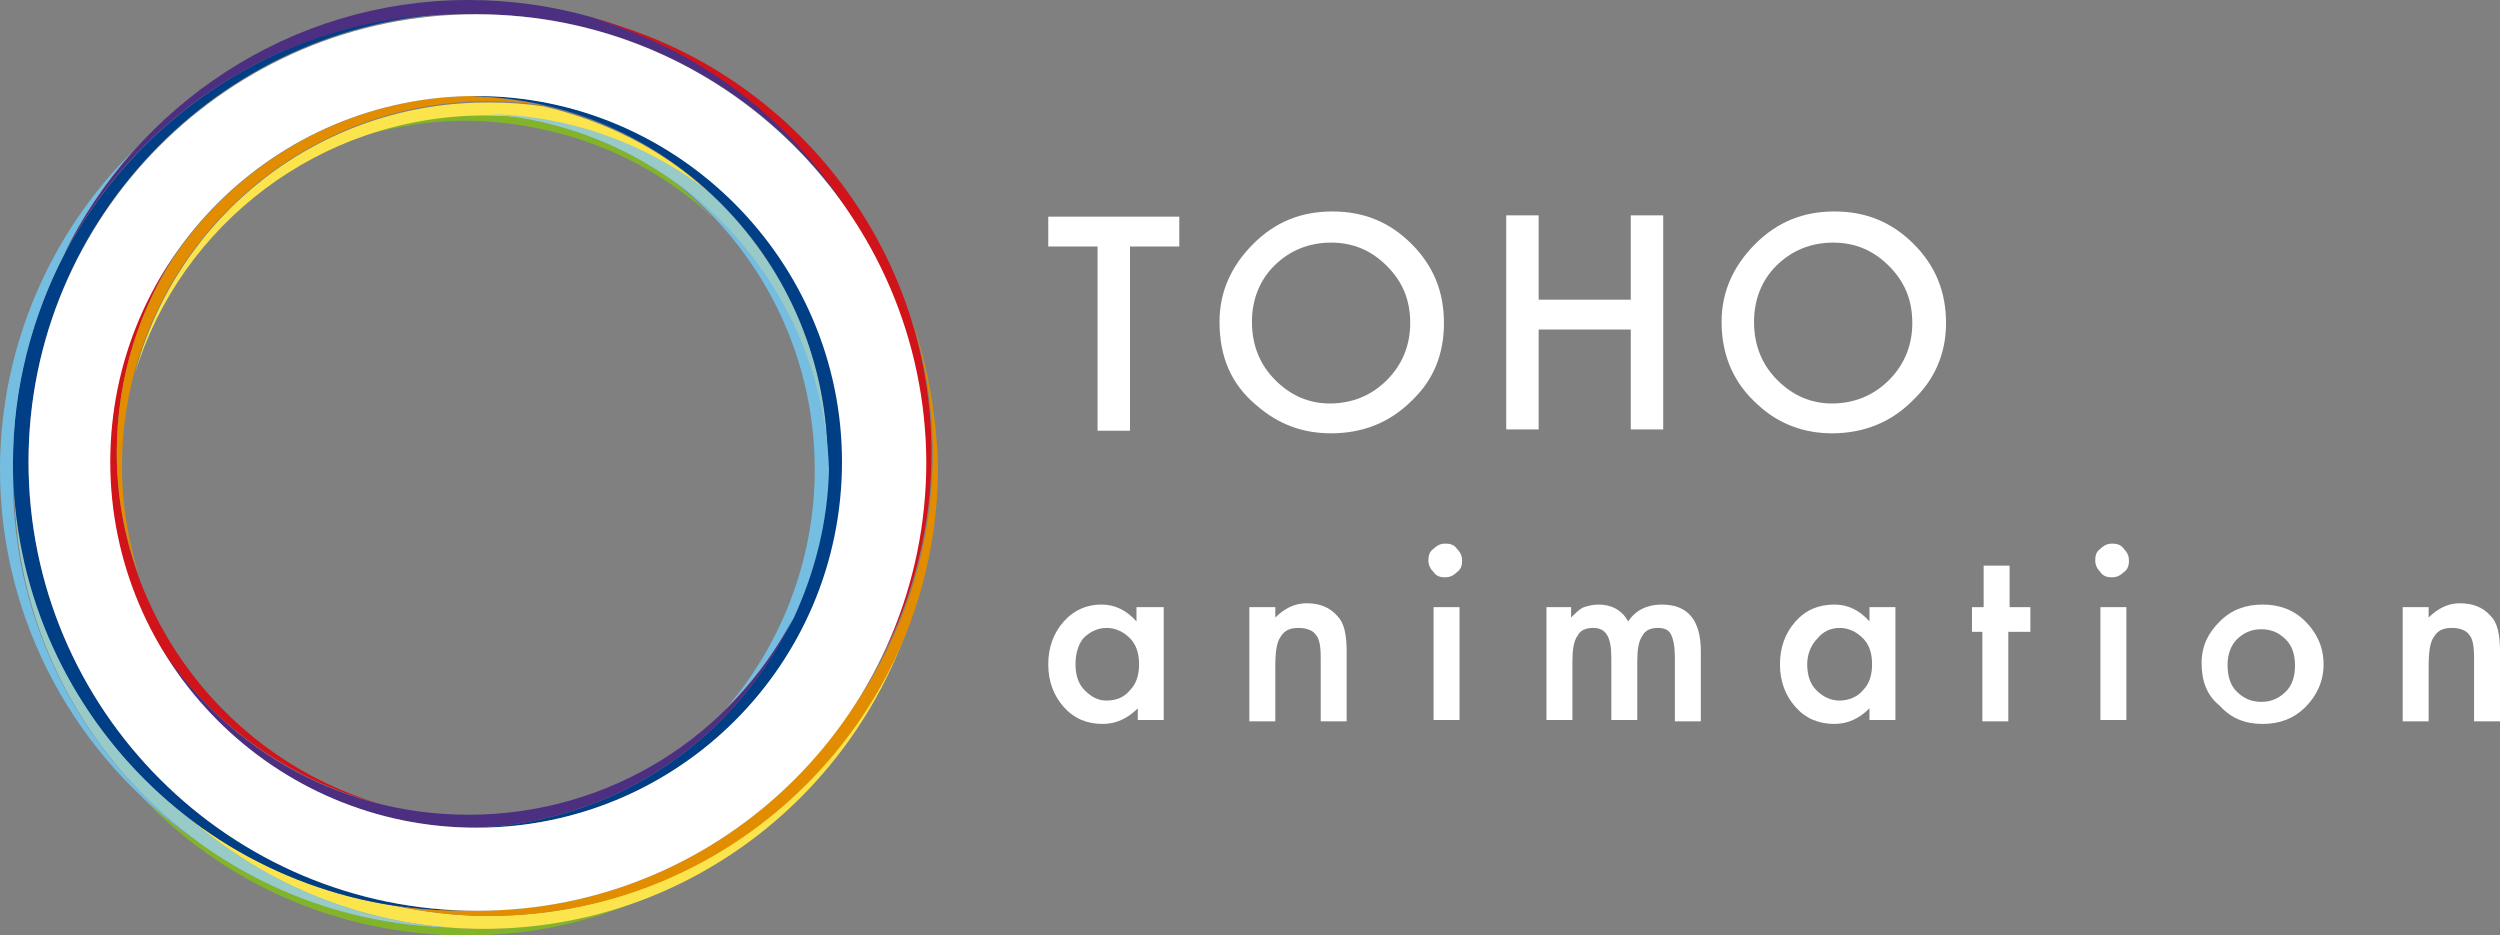 <?xml version="1.0" encoding="utf-8"?>
<!-- Generator: Adobe Illustrator 19.0.0, SVG Export Plug-In . SVG Version: 6.00 Build 0)  -->
<svg version="1.1" id="レイヤー_1" xmlns="http://www.w3.org/2000/svg" xmlns:xlink="http://www.w3.org/1999/xlink" x="0px"
	 y="0px" viewBox="0 0 192.7 72.1" style="enable-background:new 0 0 192.7 72.1;" xml:space="preserve">
<rect x="0" y="0" width="192.7" height="72.1" fill="#808080" stroke="none"/>
<style type="text/css">
	.st0{fill:#82B429;}
	.st1{fill:#FBE44C;}
	.st2{fill:#98CAC7;}
	.st3{fill:#003E86;}
	.st4{fill:#75BDE1;}
	.st5{fill:#4D2F81;}
	.st6{fill:#D1131A;}
	.st7{fill:#E28D00;}
	.st8{fill:#FFFFFF;}
</style>
<g>
	<g>
		<g>
			<path id="XMLID_38_" class="st0" d="M35,71.5c-7.5-0.1-14.4-2.7-20-6.8c-1.5-1-2.9-2.2-4.2-3.4C17.1,68,26,72.1,35.9,72.1
				c4.5,0,8.7-0.8,12.7-2.4c-3.5,1.2-7.3,1.9-11.2,1.9C36.5,71.6,35.8,71.6,35,71.5z"/>
			<path id="XMLID_37_" class="st0" d="M55.2,17c-1.2-1.2-2.4-2.4-3.8-3.4c-4-2.7-8.6-4.4-13.7-4.8c-0.1,0-0.3,0-0.4,0
				c-3.7,0-7.2,0.7-10.4,2c2.8-0.9,5.8-1.5,9-1.5C43.4,9.4,50.1,12.2,55.2,17z"/>
		</g>
		<g>
			<path id="XMLID_36_" class="st1" d="M10.4,28.8c3.5-11.5,14.3-19.9,27-19.9c6.4,0,12.3,2.2,17.1,5.8c-3.5-3.2-7.9-5.4-12.6-6.5
				c-1.3-0.2-2.7-0.3-4.1-0.3C24.6,7.8,13.6,16.7,10.4,28.8z"/>
			<path id="XMLID_35_" class="st1" d="M37.6,70.6c-2.5,0-4.9-0.3-7.3-0.8C24.5,68.9,19,66.5,14.5,63c6.1,5.4,14.1,8.6,22.8,8.6
				c16,0,29.4-10.9,33.4-25.6C66.4,60.2,53.2,70.6,37.6,70.6z"/>
		</g>
		<g>
			<path id="XMLID_34_" class="st2" d="M54.4,14.6C49.8,11.1,44,8.9,37.7,8.8c14.3,1.1,25.7,12.9,26.1,27.4c0-0.2,0-0.4,0-0.7
				C63.8,27.3,60.2,19.8,54.4,14.6z"/>
			<path id="XMLID_33_" class="st2" d="M1.1,36.3c0,0.2,0,0.5,0,0.7C1,55.8,16.2,71.2,35,71.5C27.1,71,20,67.8,14.5,63
				C6.5,56.8,1.2,47.1,1.1,36.3z"/>
		</g>
		<g>
			<path id="XMLID_32_" class="st3" d="M36.2,63.8c0.2,0,0.4,0,0.6,0c15.5,0,28.2-12.7,28.2-28.2c0-15.6-12.7-28.2-28.2-28.2
				c-0.2,0-0.4,0-0.6,0c15.3,0.3,27.6,12.8,27.6,28.2S51.5,63.5,36.2,63.8z"/>
			<path id="XMLID_31_" class="st3" d="M2.2,35.6c0-18.9,15.2-34.3,34-34.6c-0.2,0-0.4,0-0.6,0C16.6,1.1,1,16.6,1,35.6
				c0,19.1,15.5,34.6,34.6,34.6c0.2,0,0.4,0,0.6,0C17.4,69.9,2.2,54.5,2.2,35.6z"/>
		</g>
		<g>
			<path id="XMLID_30_" class="st4" d="M51.5,13.6c6.9,5.2,11.3,13.4,11.3,22.6c0,7.1-2.7,13.7-7,18.6c2.1-2.1,4-4.5,5.4-7.2
				c1.6-3.5,2.6-7.3,2.7-11.4C63.6,26.9,58.7,18.6,51.5,13.6z"/>
			<path id="XMLID_29_" class="st4" d="M4.9,19.7c1.4-3,3.3-5.7,5.4-8.1C4,17.8,0,26.6,0,36.2C0,48,6,58.5,15,64.7
				C6.5,58.4,1,48.3,1,37c0-0.2,0-0.5,0-0.7c0-0.2,0-0.4,0-0.6C1,29.9,2.5,24.4,4.9,19.7z"/>
		</g>
		<g>
			<path id="XMLID_28_" class="st5" d="M66.5,18C60.6,7.3,49.2,0,36.1,0C22.4,0,10.5,8.1,4.9,19.7C10.7,8.6,22.3,1.1,35.6,1.1
				c0.2,0,0.4,0,0.6,0c0.2,0,0.4,0,0.6,0C49.4,1.1,60.5,7.9,66.5,18z"/>
			<path id="XMLID_27_" class="st5" d="M61.1,47.7c-4.7,9-14.1,15.1-25,15.1c-10.3,0-19.3-5.5-24.2-13.8
				c4.7,8.7,13.8,14.6,24.3,14.8C47.2,63.6,56.7,57,61.1,47.7z"/>
		</g>
		<g>
			<path id="XMLID_26_" class="st6" d="M29.4,62C17.7,58.6,9,47.7,9,34.9c0-5.8,1.8-11.3,4.8-15.8c-3.4,4.6-5.4,10.3-5.4,16.5
				c0,4.8,1.2,9.4,3.4,13.4C15.7,55.4,22,60.1,29.4,62z"/>
			<path id="XMLID_25_" class="st6" d="M65.3,55c4.1-5.7,6.5-12.6,6.5-20.1c0-16.2-11.2-29.8-26.2-33.5c9,2.6,16.5,8.7,20.8,16.7
				c3.1,5.2,4.8,11.2,4.8,17.6C71.3,42.8,69.1,49.5,65.3,55z"/>
		</g>
		<g>
			<path id="XMLID_24_" class="st7" d="M10.7,44.3c-0.8-2.6-1.3-5.4-1.3-8.3c0-15.6,12.7-28.2,28.2-28.2c1.4,0,2.8,0.1,4.1,0.3
				c-1.8-0.4-3.7-0.6-5.6-0.7C27,7.6,18.9,12.2,13.9,19.1C10.8,23.6,9,29,9,34.9C9,38.2,9.6,41.4,10.7,44.3z"/>
			<path id="XMLID_23_" class="st7" d="M70.3,24.6c1,3.2,1.6,6.7,1.6,10.3c0,7.5-2.4,14.5-6.5,20.1c-6.2,9.2-16.7,15.2-28.6,15.2
				c-0.2,0-0.3,0-0.5,0c-0.2,0-0.4,0-0.6,0c-1.8,0-3.5-0.1-5.3-0.4c2.4,0.5,4.8,0.8,7.3,0.8c19.1,0,34.6-15.5,34.6-34.6
				C72.2,32,71.5,28.2,70.3,24.6z"/>
		</g>
		<path class="st8" d="M36.7,1.1C17.7,1.1,2.2,16.6,2.2,35.6c0,19.1,15.5,34.6,34.6,34.6c19.1,0,34.6-15.5,34.6-34.6
			C71.3,16.6,55.8,1.1,36.7,1.1z M36.7,63.8c-15.6,0-28.2-12.7-28.2-28.2c0-15.6,12.7-28.2,28.2-28.2c15.5,0,28.2,12.7,28.2,28.2
			C64.9,51.2,52.3,63.8,36.7,63.8z"/>
	</g>
	<g>
		<g>
			<path class="st8" d="M87.1,19v14.2h-2.5V19h-3.8v-2.3h10.1V19H87.1z"/>
			<path class="st8" d="M94,24.8c0-2.3,0.9-4.3,2.6-6c1.7-1.7,3.7-2.5,6.1-2.5c2.4,0,4.4,0.8,6.1,2.5c1.7,1.7,2.5,3.7,2.5,6.1
				c0,2.4-0.8,4.4-2.5,6c-1.7,1.7-3.8,2.5-6.2,2.5c-2.2,0-4.1-0.7-5.8-2.2C94.9,29.6,94,27.5,94,24.8z M96.5,24.8
				c0,1.8,0.6,3.3,1.8,4.5c1.2,1.2,2.6,1.8,4.2,1.8c1.7,0,3.2-0.6,4.4-1.8c1.2-1.2,1.8-2.7,1.8-4.4c0-1.8-0.6-3.2-1.8-4.4
				c-1.2-1.2-2.6-1.8-4.3-1.8c-1.7,0-3.2,0.6-4.4,1.8C97.1,21.6,96.5,23.1,96.5,24.8z"/>
			<path class="st8" d="M118.6,23.1h7.1v-6.5h2.5v16.5h-2.5v-7.7h-7.1v7.7h-2.5V16.6h2.5V23.1z"/>
			<path class="st8" d="M132.7,24.8c0-2.3,0.9-4.3,2.6-6c1.7-1.7,3.7-2.5,6.1-2.5c2.4,0,4.4,0.8,6.1,2.5c1.7,1.7,2.5,3.7,2.5,6.1
				c0,2.4-0.9,4.4-2.6,6c-1.7,1.7-3.8,2.5-6.2,2.5c-2.1,0-4.1-0.7-5.7-2.2C133.7,29.6,132.7,27.5,132.7,24.8z M135.2,24.8
				c0,1.8,0.6,3.3,1.8,4.5c1.2,1.2,2.6,1.8,4.2,1.8c1.7,0,3.2-0.6,4.4-1.8c1.2-1.2,1.8-2.7,1.8-4.4c0-1.8-0.6-3.2-1.8-4.4
				c-1.2-1.2-2.6-1.8-4.3-1.8c-1.7,0-3.2,0.6-4.4,1.8C135.8,21.6,135.2,23.1,135.2,24.8z"/>
		</g>
		<g>
			<path class="st8" d="M87.7,46.8h2v8.7h-2v-0.9c-0.8,0.8-1.7,1.2-2.7,1.2c-1.2,0-2.2-0.4-3-1.3c-0.8-0.9-1.2-2-1.2-3.3
				c0-1.3,0.4-2.4,1.2-3.3c0.8-0.9,1.8-1.3,2.9-1.3c1,0,1.9,0.4,2.7,1.3V46.8z M82.9,51.2c0,0.8,0.2,1.5,0.7,2
				c0.5,0.5,1,0.8,1.7,0.8c0.8,0,1.4-0.3,1.8-0.8c0.5-0.5,0.7-1.2,0.7-2s-0.2-1.5-0.7-2c-0.5-0.5-1.1-0.8-1.8-0.8
				c-0.7,0-1.3,0.3-1.8,0.8C83.1,49.7,82.9,50.4,82.9,51.2z"/>
			<path class="st8" d="M96.3,46.8h2v0.8c0.7-0.7,1.5-1.1,2.4-1.1c1,0,1.8,0.3,2.4,1c0.5,0.5,0.7,1.4,0.7,2.7v5.4h-2v-4.9
				c0-0.9-0.1-1.5-0.4-1.8c-0.2-0.3-0.7-0.5-1.3-0.5c-0.7,0-1.1,0.2-1.4,0.7c-0.3,0.4-0.4,1.2-0.4,2.3v4.2h-2V46.8z"/>
			<path class="st8" d="M110.1,43.2c0-0.4,0.1-0.7,0.4-0.9c0.3-0.3,0.6-0.4,0.9-0.4c0.4,0,0.7,0.1,0.9,0.4c0.3,0.3,0.4,0.6,0.4,0.9
				c0,0.4-0.1,0.7-0.4,0.9c-0.3,0.3-0.6,0.4-0.9,0.4c-0.4,0-0.7-0.1-0.9-0.4C110.3,43.9,110.1,43.6,110.1,43.2z M112.5,46.8v8.7h-2
				v-8.7H112.5z"/>
			<path class="st8" d="M119.1,46.8h2v0.8c0.4-0.4,0.7-0.7,1-0.8c0.3-0.1,0.7-0.2,1.1-0.2c1,0,1.8,0.4,2.3,1.3
				c0.6-0.9,1.5-1.3,2.6-1.3c2,0,3,1.2,3,3.6v5.4h-2v-4.9c0-0.8-0.1-1.4-0.3-1.8c-0.2-0.4-0.6-0.5-1-0.5c-0.6,0-1,0.2-1.2,0.6
				c-0.3,0.4-0.4,1.1-0.4,2v4.5h-2v-4.8c0-1.6-0.4-2.3-1.4-2.3c-0.6,0-1,0.2-1.2,0.6c-0.3,0.4-0.4,1.1-0.4,2v4.5h-2V46.8z"/>
			<path class="st8" d="M144.1,46.8h2v8.7h-2v-0.9c-0.8,0.8-1.7,1.2-2.7,1.2c-1.2,0-2.2-0.4-3-1.3c-0.8-0.9-1.2-2-1.2-3.3
				c0-1.3,0.4-2.4,1.2-3.3c0.8-0.9,1.8-1.3,3-1.3c1,0,1.9,0.4,2.7,1.3V46.8z M139.3,51.2c0,0.8,0.2,1.5,0.7,2
				c0.5,0.5,1.1,0.8,1.8,0.8c0.7,0,1.4-0.3,1.8-0.8c0.5-0.5,0.7-1.2,0.7-2s-0.2-1.5-0.7-2c-0.5-0.5-1.1-0.8-1.8-0.8
				c-0.7,0-1.3,0.3-1.7,0.8C139.6,49.7,139.3,50.4,139.3,51.2z"/>
			<path class="st8" d="M154.8,48.7v6.9h-2v-6.9H152v-1.9h0.9v-3.2h2v3.2h1.6v1.9H154.8z"/>
			<path class="st8" d="M161.5,43.2c0-0.4,0.1-0.7,0.4-0.9c0.3-0.3,0.6-0.4,0.9-0.4c0.4,0,0.7,0.1,0.9,0.4c0.3,0.3,0.4,0.6,0.4,0.9
				c0,0.4-0.1,0.7-0.4,0.9c-0.3,0.3-0.6,0.4-0.9,0.4c-0.4,0-0.7-0.1-0.9-0.4C161.7,43.9,161.5,43.6,161.5,43.2z M163.9,46.8v8.7h-2
				v-8.7H163.9z"/>
			<path class="st8" d="M169.7,51.1c0-1.3,0.5-2.3,1.4-3.2c0.9-0.9,2-1.3,3.3-1.3c1.3,0,2.4,0.4,3.3,1.3c0.9,0.9,1.4,2,1.4,3.3
				c0,1.3-0.5,2.4-1.4,3.3c-0.9,0.9-2,1.3-3.3,1.3c-1.3,0-2.4-0.4-3.3-1.4C170.1,53.6,169.7,52.5,169.7,51.1z M171.7,51.2
				c0,0.9,0.2,1.6,0.7,2.1c0.5,0.5,1.1,0.8,1.9,0.8c0.8,0,1.4-0.3,1.9-0.8c0.5-0.5,0.7-1.2,0.7-2c0-0.8-0.2-1.5-0.7-2
				c-0.5-0.5-1.1-0.8-1.9-0.8c-0.8,0-1.4,0.3-1.9,0.8C172,49.7,171.7,50.4,171.7,51.2z"/>
			<path class="st8" d="M185.2,46.8h2v0.8c0.7-0.7,1.5-1.1,2.4-1.1c1,0,1.8,0.3,2.4,1c0.5,0.5,0.7,1.4,0.7,2.7v5.4h-2v-4.9
				c0-0.9-0.1-1.5-0.4-1.8c-0.2-0.3-0.7-0.5-1.3-0.5c-0.7,0-1.1,0.2-1.4,0.7c-0.3,0.4-0.4,1.2-0.4,2.3v4.2h-2V46.8z"/>
		</g>
	</g>
</g>
</svg>
